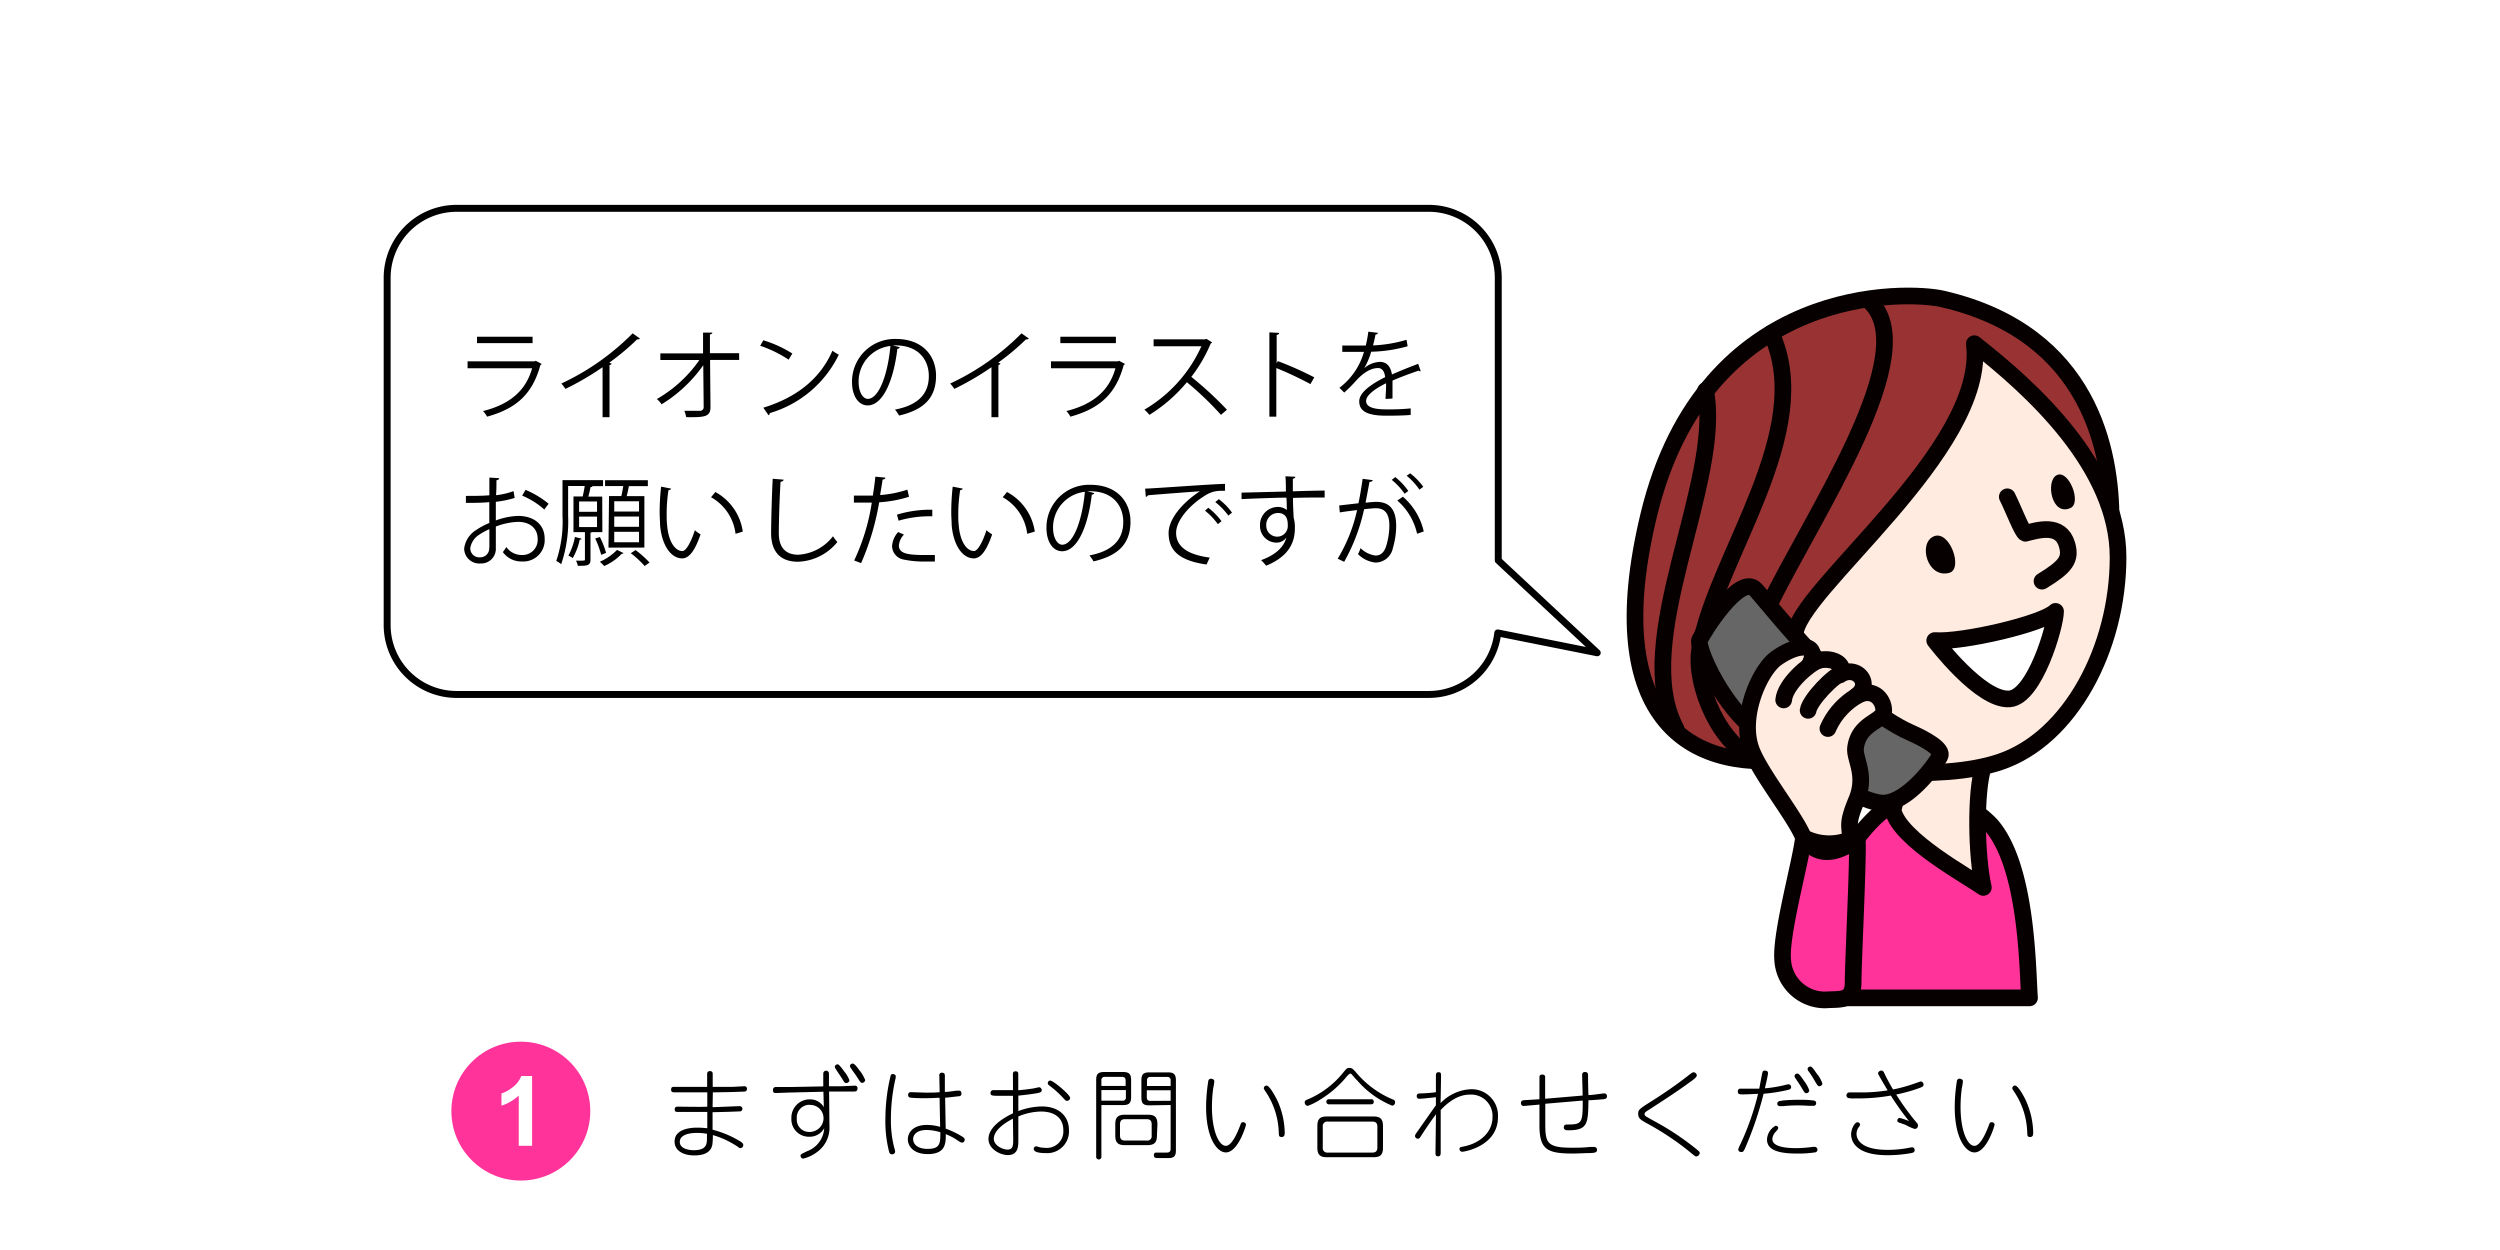 <svg xmlns="http://www.w3.org/2000/svg" viewBox="0 0 360 180"><defs><style>.cls-1,.cls-6{fill:#fff;}.cls-10,.cls-2{fill:#f39;}.cls-2,.cls-3,.cls-4,.cls-5,.cls-6,.cls-8{stroke:#060000;stroke-width:2.4px;}.cls-2,.cls-3,.cls-4,.cls-5,.cls-6,.cls-8,.cls-9{stroke-linecap:round;stroke-linejoin:round;}.cls-3{fill:#ffebe0;}.cls-4{fill:#933;}.cls-5,.cls-9{fill:none;}.cls-7{fill:#060000;}.cls-8{fill:#666;}.cls-9{stroke:#000;}</style></defs><title>アセット 1</title><g id="レイヤー_2" data-name="レイヤー 2"><g id="process"><g id="_1" data-name="1"><rect class="cls-1" width="360" height="180"/><path class="cls-2" d="M263.9,143.69h28.35c-.3-4.2-.3-18.9-5.55-24.9a12.6,12.6,0,0,0-13.95-3c-3.53,1.44-8,8.59-8.1,9C264.35,125.84,263.9,143.69,263.9,143.69Z"/><path class="cls-3" d="M272.6,116.69c.9,4.2,10.95,9.6,13,11.1-1-4.35-1.2-13.65,0-17.4,1-3.06-9-4.35-9.9-3.9S272.6,116.69,272.6,116.69Z"/><path class="cls-4" d="M304,74.84c0-9.6-2.85-26.85-24.3-31.8-4.76-1.1-34.2-2.55-42.3,31.2-7.07,29.45,6,37.7,22.65,34.8,8.75-.7,14.88-.83,17.1-2.85C280.4,103.19,304,74.84,304,74.84Z"/><path class="cls-3" d="M258.5,91.49c-.15-6.15,27.75-26.7,25.8-42,8.25,6.45,20.7,17.7,20.7,30.75s-6.85,26.1-17.05,29.5c-8.84,2.94-22.8,1-29.8-.4,6-1.4,8.75-3.15,10.85-6.75-5.55,3.3-19.65-2.1-18.45-10.8S258.5,91.49,258.5,91.49Z"/><path class="cls-5" d="M269.15,43.34c8.1,7.2-8.1,30.75-14.55,44.1"/><path class="cls-5" d="M255.05,48c6.6,14.1-8.1,32.35-10.3,45.55-.83,5,3,14.15,8.4,15.8"/><path class="cls-5" d="M245.6,56.24c2.55,13.2-11,36.1-4.25,48.7"/><path class="cls-6" d="M278.6,92.24c3.9.3,15.6-2.4,17.4-4.2,0,2.1-3,12.3-6.6,12.6C285.21,101,278.6,92.24,278.6,92.24Z"/><path class="cls-3" d="M289.05,71.54c.9,1.8,2.15,5.1,2.6,5.25,1.8-.45,5.1-1.5,6,1.65.6,2.1-.15,3.15-3.6,5.25"/><path class="cls-7" d="M278.45,77.24c2.3-1,4.3,4.7,2.25,5.25C277.54,83.34,276.17,78.23,278.45,77.24Z"/><path class="cls-7" d="M296.12,68.45c1.73-1,3.73,4,2,4.72C295.43,74.33,294.56,69.35,296.12,68.45Z"/><path class="cls-8" d="M252.05,104.54c-4.5-3.9-7.75-11.35-7.3-12.4s5.8-9.65,8.05-7.25c1.89,2,12.94,16.48,22.38,20.64,1.77.78,4.79,2.35,4.15,3.41-1.72,2.79-5.44,6.92-8.38,6.7C266.9,115.34,256.55,108.44,252.05,104.54Z"/><path class="cls-3" d="M259.7,120.59c-1.2-3-6.2-9.15-7.5-12.6-1.8-4.8,1.19-11.48,3.6-13.2,3.15-2.25,6.3-2.25,4.8.9,2.25-1.58,5.55-.3,4.35,1.5,2.32-1.58,4.8,1.27,2.4,3,2.55-1.35,4,.75,3.9,2.25s-3.6,1.65-4.05,5.25c-.2,1.6,1.65,3.9.15,7.5s-.9,3.6-.9,5.7A8,8,0,0,1,259.7,120.59Z"/><path class="cls-3" d="M256.85,100.79c.22-2.25,3.52-5.1,5-5.7"/><path class="cls-3" d="M260.37,102.29c.23-1.43,3.6-5.1,5.25-5.55"/><path class="cls-3" d="M263.22,104.91a10.2,10.2,0,0,1,4.73-5"/><path class="cls-2" d="M259.7,120.59c-.3,3.15-3.3,13.8-3,17.55a6.1,6.1,0,0,0,6.15,5.85c2.1-.15,4,.3,4-2.55s.75-17.55.6-20.4C266.9,121,262.55,124.94,259.7,120.59Z"/><path d="M78,52.41a.33.33,0,0,1-.18.14c-1.15,4.23-3.49,6.29-7.68,7.45a4.14,4.14,0,0,0-.58-.81c3.81-.95,6.17-2.91,7.06-6.16H67.33v-1H77l.14-.08Zm-1.31-3h-8v-.92h8Z"/><path d="M92.15,48.75a.33.33,0,0,1-.27.12.39.39,0,0,1-.14,0,34.27,34.27,0,0,1-4,3.35l.33.15c0,.09-.15.17-.3.19v7.52h-1v-7.2A40.08,40.08,0,0,1,81.42,56a6.06,6.06,0,0,0-.59-.77A35.57,35.57,0,0,0,91.1,48Z"/><path d="M106.44,51.83h-4.19l.06,6.81c0,1.42-.93,1.46-3.5,1.43a4.84,4.84,0,0,0-.26-.91c.93,0,2,0,2.29,0a.51.51,0,0,0,.49-.52l-.06-6.05a20.23,20.23,0,0,1-6,5.63,3.71,3.71,0,0,0-.68-.76,18.82,18.82,0,0,0,6.12-5.62H95.09v-.95h6.15l0-3,1.34,0c0,.16-.15.24-.35.27l0,2.7h4.2Z"/><path d="M109.92,49a17.17,17.17,0,0,1,4.18,1.91l-.54.88a17.66,17.66,0,0,0-4.09-2Zm0,9.71c5-1.54,8.27-4.33,9.95-8.21a5.11,5.11,0,0,0,.92.57,16.07,16.07,0,0,1-9.92,8.41.45.45,0,0,1-.2.32Z"/><path d="M129.57,50a.37.37,0,0,1-.35.23c-.51,4.35-2,8.15-4.29,8.15-1.18,0-2.24-1.18-2.24-3.39a6.15,6.15,0,0,1,6.3-6.18c4,0,5.8,2.57,5.8,5.3,0,3.33-1.93,4.94-5.32,5.73a6.33,6.33,0,0,0-.59-.86c3.22-.61,4.87-2.18,4.87-4.83,0-2.31-1.48-4.41-4.76-4.41a2.86,2.86,0,0,0-.42,0Zm-1.35-.18A5.16,5.16,0,0,0,123.64,55c0,1.5.65,2.44,1.32,2.44C126.65,57.41,127.87,53.67,128.22,49.83Z"/><path d="M148.15,48.75a.33.33,0,0,1-.27.12.39.39,0,0,1-.14,0,34.27,34.27,0,0,1-4,3.35c.11,0,.28.13.33.15s-.15.17-.3.19v7.52h-1v-7.2A40.08,40.08,0,0,1,137.42,56a6.06,6.06,0,0,0-.59-.77A35.57,35.57,0,0,0,147.1,48Z"/><path d="M162,52.41a.33.33,0,0,1-.18.14c-1.15,4.23-3.49,6.29-7.68,7.45a4.14,4.14,0,0,0-.58-.81c3.81-.95,6.17-2.91,7.06-6.16h-9.28v-1H161l.14-.08Zm-1.31-3h-8v-.92h8Z"/><path d="M174.54,49.3a.27.27,0,0,1-.19.15,21.38,21.38,0,0,1-2.8,4.82A51.35,51.35,0,0,1,176.68,59l-.86.74a45.28,45.28,0,0,0-4.91-4.7,22,22,0,0,1-5.4,4.7,5,5,0,0,0-.72-.75A20.15,20.15,0,0,0,173,49.86h-6.88v-1h7.42l.18-.07Z"/><path d="M188.7,55.31A49.8,49.8,0,0,0,183.79,53v7h-1V47.86l1.41.08c0,.15-.12.25-.36.3v4.09L184,52a47.54,47.54,0,0,1,5.26,2.34Z"/><path d="M204.59,53.46a.19.19,0,0,1-.08,0,.33.33,0,0,1-.21-.09c-1.06.35-2.62.93-3.78,1.43,0,.33,0,.69,0,1.1s0,1,0,1.49l-1,.06c0-.5.07-1.15.07-1.69a5,5,0,0,0,0-.57c-1.58.78-2.87,1.71-2.87,2.55s1,1.21,2.9,1.21a32,32,0,0,0,3.52-.14v.94c-.83.08-2.09.11-3.53.11-2.69,0-3.88-.64-3.88-2.07,0-1.24,1.63-2.43,3.73-3.48-.09-.88-.48-1.31-1-1.31-1,0-2.09.57-3.35,2-.39.43-.94,1-1.54,1.53l-.69-.69a9.82,9.82,0,0,0,3.53-5.17l-.78,0h-2.34v-.91h3.38a17.63,17.63,0,0,0,.37-2l1.38.17c0,.14-.14.23-.35.25-.1.56-.23,1.05-.35,1.56a19.72,19.72,0,0,0,4.82-.81l.16.93a20.85,20.85,0,0,1-5.25.79,10.57,10.57,0,0,1-1,2.37h0a3.69,3.69,0,0,1,2.25-.91c1,0,1.56.68,1.74,1.82,1.18-.54,2.66-1.11,3.78-1.54Z"/><path d="M74.11,71.7a14.11,14.11,0,0,1-2.71.56c0,.88,0,1.86,0,2.68a10.47,10.47,0,0,1,3.17-.65c2.38,0,3.86,1.29,3.86,3.27a3.08,3.08,0,0,1-3.29,3.29,3.27,3.27,0,0,1-2.73-1.35,6.27,6.27,0,0,0,.5-.73,2.69,2.69,0,0,0,2.24,1.15,2.18,2.18,0,0,0,2.27-2.36c0-1.36-1-2.43-2.87-2.41a9.91,9.91,0,0,0-3.15.67c0,1,0,2.7,0,3.09a2.11,2.11,0,0,1-2.2,2.23A2.18,2.18,0,0,1,66.84,79a3.65,3.65,0,0,1,1.75-2.69,9.86,9.86,0,0,1,1.87-1v-3c-1.12.1-2.25.11-3.37.1v-1c1.23,0,2.35,0,3.38-.09V68.77l1.41.09c0,.17-.15.26-.39.29,0,.55,0,1.37-.06,2.16a10.37,10.37,0,0,0,2.52-.59Zm-3.64,7.16c0-.37,0-1.51,0-2.66A8.91,8.91,0,0,0,69,77a2.8,2.8,0,0,0-1.28,1.92,1.29,1.29,0,0,0,1.43,1.33,1.27,1.27,0,0,0,1.29-1.4Zm7.91-5.49a11.25,11.25,0,0,0-3.19-2l.49-.83a13.2,13.2,0,0,1,3.32,2Z"/><path d="M86.74,76.63h-1.5a.34.34,0,0,1-.21.07v3.87c0,.88-.43.91-1.82.91a2.46,2.46,0,0,0-.27-.74c1.29,0,1.29,0,1.29-.17V76.63H82.58V71.49h1.33c.1-.46.22-1,.29-1.51H81.81v4.27a19.17,19.17,0,0,1-1,7,3.13,3.13,0,0,0-.71-.47A17.67,17.67,0,0,0,81,74.26V69.14h5.84V70H85.34a.31.31,0,0,1-.3.14c-.07.38-.19.91-.32,1.37h2Zm-3,.94c0,.1-.11.14-.26.14a9.32,9.32,0,0,1-1,2.65,3.8,3.8,0,0,0-.63-.35,9.3,9.3,0,0,0,.94-2.69Zm-.35-5.36V73.7h2.58V72.21Zm0,2.18V75.9h2.58V74.39Zm3,2.94a13.85,13.85,0,0,1,.89,2.29l-.71.27a14,14,0,0,0-.86-2.35Zm3.4,2.31a.34.34,0,0,1-.27.11A7.7,7.7,0,0,1,87,81.51a6,6,0,0,0-.62-.62,7.82,7.82,0,0,0,2.47-1.7Zm-2.09-8.21h1.77c.11-.44.21-1,.28-1.44H87.13v-.84h6.16V70H90.56c-.08.42-.19,1-.32,1.44h2.55v7.41H87.62Zm4.32,2.23V72.18H88.45v1.48Zm0,2.2V74.38H88.45v1.48Zm0,2.23V76.58H88.45v1.51Zm.81,3.42a13.29,13.29,0,0,0-2-1.85l.7-.45a15.81,15.81,0,0,1,2,1.79Z"/><path d="M96.64,70.36a.39.39,0,0,1-.38.22A22.77,22.77,0,0,0,96,74.07c0,.52,0,1,.06,1.47.16,2.38,1.13,3.82,2.21,3.81.56,0,1.29-1.43,1.79-3a4.79,4.79,0,0,0,.82.6c-.65,1.89-1.46,3.43-2.62,3.46-1.78,0-3-2.13-3.21-4.82,0-.53-.06-1.12-.06-1.75a33.31,33.31,0,0,1,.21-3.76Zm9.28,6.51a7,7,0,0,0-3.53-5.27l.62-.75a7.71,7.71,0,0,1,3.95,5.7Z"/><path d="M112.83,69.07c0,.17-.15.26-.43.31-.11,1.62-.25,5.33-.25,7.41s1,3.09,2.8,3.09a6.79,6.79,0,0,0,5-2.66,6.94,6.94,0,0,0,.63.83,7.59,7.59,0,0,1-5.68,2.84c-2.55,0-3.86-1.47-3.86-4.12,0-1.76.13-6.11.23-7.83Z"/><path d="M130.9,71.53a17.5,17.5,0,0,1-4.3.8A37.18,37.18,0,0,1,124,81.09l-1-.38a30.14,30.14,0,0,0,2.54-8.34c-.28,0-2.16,0-2.58,0v-1c.22,0,.52,0,.84,0,.13,0,1.53,0,1.89,0,.14-.89.28-1.87.36-2.73l1.45.14c0,.16-.21.27-.41.28-.08.62-.22,1.38-.35,2.23a16.41,16.41,0,0,0,3.92-.78Zm3.72,9.33q-.63,0-1.29,0a14.09,14.09,0,0,1-3.32-.31,2,2,0,0,1-1.55-1.93,3.33,3.33,0,0,1,.87-2l.84.36a2.59,2.59,0,0,0-.73,1.56c0,1.1,1.06,1.38,3.61,1.38.52,0,1,0,1.57,0Zm-5.46-6.75a16.53,16.53,0,0,1,5.09-.71v.95a15.83,15.83,0,0,0-4.85.63Z"/><path d="M138.64,70.36a.39.39,0,0,1-.38.22,22.77,22.77,0,0,0-.27,3.49c0,.52,0,1,.06,1.47.16,2.38,1.13,3.82,2.21,3.81.56,0,1.29-1.43,1.79-3a4.79,4.79,0,0,0,.82.6c-.65,1.89-1.46,3.43-2.62,3.46-1.78,0-3-2.13-3.21-4.82,0-.53-.06-1.12-.06-1.75a33.31,33.31,0,0,1,.21-3.76Zm9.28,6.51a7,7,0,0,0-3.53-5.27l.62-.75a7.71,7.71,0,0,1,4,5.7Z"/><path d="M157.57,71a.37.37,0,0,1-.35.23c-.51,4.35-2,8.15-4.29,8.15-1.18,0-2.24-1.18-2.24-3.39a6.15,6.15,0,0,1,6.3-6.18c4,0,5.8,2.57,5.8,5.3,0,3.33-1.93,4.94-5.32,5.73a6.33,6.33,0,0,0-.59-.86c3.22-.61,4.87-2.18,4.87-4.83,0-2.31-1.48-4.41-4.76-4.41a2.86,2.86,0,0,0-.42,0Zm-1.35-.18A5.16,5.16,0,0,0,151.64,76c0,1.5.65,2.44,1.32,2.44C154.65,78.41,155.87,74.67,156.22,70.83Z"/><path d="M164.9,70.36c1,0,9.68-.66,11.5-.68v1h-.52a4.06,4.06,0,0,0-2.39.71c-2.1,1.27-4.13,3.52-4.13,5.33s1.37,3.12,4.84,3.57l-.46,1c-4-.57-5.46-2.06-5.46-4.55,0-2,2-4.37,4.51-6-1.54.11-5.67.42-7.48.58a.43.43,0,0,1-.31.23ZM174,73.12a10.18,10.18,0,0,1,1.9,1.93l-.53.43a9.42,9.42,0,0,0-1.85-1.94Zm1.51-1.24a8.92,8.92,0,0,1,1.9,1.94l-.53.42A10.13,10.13,0,0,0,175,72.3Z"/><path d="M185.17,70.78c0-.31,0-1.84-.08-2.19l1.44.06c0,.11-.11.25-.36.29,0,.17,0,.34,0,1.81,1.72-.06,3.53-.1,4.58-.11v1c-1.19,0-2.89,0-4.56.06,0,1.09.06,2.1.1,2.87a4.75,4.75,0,0,1,.17,1.47,5.91,5.91,0,0,1-.14,1.36c-.36,1.64-1.57,3.08-4,4.06a7.76,7.76,0,0,0-.72-.8c2.15-.77,3.29-1.93,3.64-3.26h0a1.75,1.75,0,0,1-1.44.74,2.39,2.39,0,0,1-2.36-2.45A2.59,2.59,0,0,1,184,73a2,2,0,0,1,1.3.44c0-.24,0-1.18-.06-1.78-1.45,0-5.88.18-6.46.21l0-.93,3.19-.08Zm.27,4.91c0-.54,0-1.82-1.43-1.82a1.7,1.7,0,0,0-1.67,1.78,1.58,1.58,0,0,0,1.56,1.63A1.52,1.52,0,0,0,185.44,75.69Z"/><path d="M197.67,69.14c0,.16-.19.24-.46.25-.15.78-.4,2.14-.57,3,.63-.07,1.2-.12,1.55-.12,2.13,0,2.86,1.38,2.86,3.48a11.25,11.25,0,0,1-.47,3.14,2.58,2.58,0,0,1-2.5,2.12,4.14,4.14,0,0,1-2.53-1.22,5.18,5.18,0,0,0,.37-.86A3.76,3.76,0,0,0,198.07,80c.8,0,1.27-.51,1.55-1.4a10.38,10.38,0,0,0,.45-2.87c0-1.6-.53-2.55-1.93-2.54-.42,0-1,.06-1.71.14a27.06,27.06,0,0,1-2.87,7.57l-.93-.45a23,23,0,0,0,2.79-7c-.71.09-1.74.21-2.49.34l-.09-1,2.78-.32c.21-1,.43-2.29.6-3.52Zm3.25-.44a9.59,9.59,0,0,1,1.88,2l-.54.4a9.47,9.47,0,0,0-1.85-2Zm3.14,8.16a8.83,8.83,0,0,0-2.85-4.78l.81-.55a9.35,9.35,0,0,1,3,5Zm-1-8.7a8.85,8.85,0,0,1,1.89,1.94l-.55.41a9.45,9.45,0,0,0-1.84-2Z"/><path class="cls-9" d="M230,94,215.75,80.7V40a10,10,0,0,0-10-10h-140a10,10,0,0,0-10,10V90a10,10,0,0,0,10,10h140a10,10,0,0,0,9.93-8.86Z"/><path d="M102.61,159.43c.61,0,3.46-.14,3.86-.14a.38.38,0,1,1,0,.75c-1.2.06-2.72.09-3.86.12v2.52a14.45,14.45,0,0,1,4,1.69c.27.17.42.32.42.52a.43.43,0,0,1-.42.44c-.13,0-.2-.06-.36-.19a13,13,0,0,0-3.6-1.69,10.83,10.83,0,0,1-.06,1.31c-.21,1.38-1.55,1.62-2.61,1.62-1.65,0-2.84-.72-2.84-2,0-2,2.79-2,3.31-2a12.88,12.88,0,0,1,1.4.09v-2.35c-2,0-3,0-4.22,0-.26,0-.47,0-.47-.38s.29-.38.49-.38c.65,0,3.6.06,4.2,0V157.3c-1.46,0-2.19,0-4.58,0-.35,0-.63,0-.63-.37s.14-.42.44-.42l2.43,0c.41,0,.82,0,2.32,0v-1.85a.37.37,0,0,1,.4-.42c.4,0,.4.3.4.45v1.82l2.8,0,1.73-.09a.35.35,0,0,1,.4.39c0,.35-.28.38-.43.38-2.13.09-2.35.07-4.48.11Zm-.8,3.84a7.58,7.58,0,0,0-1.42-.13c-1.66,0-2.5.5-2.5,1.29,0,1,1.34,1.2,2,1.2,1.91,0,1.91-.94,1.91-1.79Z"/><path d="M119.44,162.09a4.32,4.32,0,0,1-1.71,3.75,5.46,5.46,0,0,1-2.06,1,.4.4,0,0,1-.39-.42c0-.19.09-.23.93-.64a3.78,3.78,0,0,0,2.48-3.32,2.4,2.4,0,0,1-2.18,1.23,2.51,2.51,0,0,1-2.55-2.65,2.63,2.63,0,0,1,2.67-2.73,2.25,2.25,0,0,1,2,1.12l-.06-2.22-4.62.11c-.34,0-1.85.07-2.16.07s-.48,0-.48-.42a.4.4,0,0,1,.47-.44h2.07l4.7-.09,0-1.85a.41.41,0,1,1,.82,0v1.83l1.71,0c.32,0,1.71-.08,2-.08a.35.35,0,0,1,.4.4c0,.41-.29.44-.53.44h-1.89l-1.67,0Zm-2.82-3a1.83,1.83,0,0,0-1.88,2,1.77,1.77,0,0,0,1.85,1.91,2,2,0,0,0,2-2A1.91,1.91,0,0,0,116.62,159.11Zm5.06-4.67a5,5,0,0,1,.64,1.14.46.46,0,0,1-.45.4c-.22,0-.28-.08-.52-.49s-.67-1-1-1.53a.64.64,0,0,1-.14-.32.4.4,0,0,1,.45-.35C120.89,153.33,121.35,154,121.68,154.44Zm2.17-.19a5.66,5.66,0,0,1,.74,1.3.46.46,0,0,1-.45.4c-.19,0-.25-.09-.77-.91-.14-.21-.78-1.1-.9-1.29a.42.42,0,0,1-.08-.22.39.39,0,0,1,.45-.35C123.11,153.21,123.53,153.81,123.85,154.25Z"/><path d="M128.27,154.83a.29.29,0,0,1,.3-.16c.17,0,.42.07.42.36a1.64,1.64,0,0,1-.07.43,26.25,26.25,0,0,0-.63,5.72,15.87,15.87,0,0,0,.48,4.09,2.26,2.26,0,0,1,.13.57.41.41,0,0,1-.44.38c-.34,0-.41-.26-.46-.49a17.53,17.53,0,0,1-.5-4.76A26.13,26.13,0,0,1,128.27,154.83Zm7.91,7.69a13.24,13.24,0,0,1,2.37,1.14c.21.14.37.25.37.46a.42.42,0,0,1-.36.42c-.17,0-.29-.08-.62-.29a8.27,8.27,0,0,0-1.75-.93c0,1.21.06,2.87-2.6,2.87-2,0-2.86-1.1-2.86-2.13s.84-2.07,2.73-2.07a7,7,0,0,1,1.92.28l-.08-4.19c-.49,0-1,.06-2,.06-.59,0-1.52,0-2.1-.07-.23,0-.43-.1-.43-.39a.37.37,0,0,1,.38-.41c.11,0,1.92.07,2.29.07.77,0,1.05,0,1.87-.06l-.05-2.38a.36.36,0,0,1,.4-.43c.34,0,.4.22.4.42l0,2.35c.39,0,.77-.07,1.65-.18l.42,0c.32,0,.32.38.32.4a.36.36,0,0,1-.35.4c-.14,0-1.12.14-2,.21Zm-2.75.2c-1.3,0-1.94.59-1.94,1.33,0,.59.49,1.39,2.1,1.39,1.82,0,1.82-.84,1.82-2.4A7,7,0,0,0,133.43,162.72Z"/><path d="M145.86,154.71c0-.18,0-.44.38-.44s.39.23.39.44V157c.66-.06,1.29-.13,2-.24.16,0,.94-.2,1-.2a.42.42,0,0,1,.38.41c0,.32-.27.36-.69.45-1,.18-2.37.32-2.68.35V160a9.76,9.76,0,0,1,3.41-.67c2.46,0,3.88,1.44,3.88,3.39a3.14,3.14,0,0,1-3.45,3.32c-.56,0-1.62-.06-1.62-.59a.36.36,0,0,1,.33-.38,1.11,1.11,0,0,1,.31.07,2.91,2.91,0,0,0,.94.14,2.37,2.37,0,0,0,2.68-2.51c0-1.86-1.35-2.71-3.21-2.71a8.75,8.75,0,0,0-3.27.71v3.4c0,.87,0,2.16-1.51,2.16-1.12,0-2.79-.88-2.79-2.32,0-1.74,2.18-3.06,3.53-3.69V157.8c-.67,0-1.44,0-1.69,0-1.3,0-1.54,0-1.54-.4a.38.38,0,0,1,.42-.42l1.46,0c.23,0,.91,0,1.35,0Zm0,6.38c-1.14.59-2.75,1.64-2.75,2.9,0,.91,1.19,1.55,2,1.55s.79-.72.79-1.56Zm8.24-3a.44.44,0,0,1-.45.43c-.17,0-.18,0-.71-.58a13.92,13.92,0,0,0-1.75-1.56c-.18-.12-.31-.22-.31-.42a.37.37,0,0,1,.36-.36C151.68,155.62,154.1,157.63,154.1,158.11Z"/><path d="M158.6,166.52a.38.38,0,1,1-.75,0v-11c0-.82.26-1.15,1.13-1.15h2.75c.85,0,1.15.3,1.15,1.15V158c0,.82-.29,1.13-1.15,1.13H158.6Zm3.49-10.15v-.77c0-.35-.15-.53-.52-.53h-2.44a.46.46,0,0,0-.53.53v.77Zm-3.49,2.13h3a.46.46,0,0,0,.53-.53v-1H158.6Zm8,5c0,1-.35,1.4-1.4,1.4H162c-1,0-1.4-.34-1.4-1.4v-1.58c0-1,.35-1.4,1.4-1.4h3.27c1,0,1.4.33,1.4,1.4Zm-.76-1.6c0-.49-.21-.74-.73-.74H162c-.5,0-.72.24-.72.74v1.61c0,.49.22.73.72.73h3.11a.63.63,0,0,0,.73-.73Zm-.35-2.73c-.84,0-1.13-.28-1.13-1.13v-2.47c0-.84.28-1.15,1.13-1.15h2.71c.84,0,1.13.3,1.13,1.15v10.07c0,.65-.14,1.08-.94,1.12-.12,0-.28,0-1.67,0-.26,0-.56,0-.56-.41s.28-.38.41-.38l1.46,0c.33,0,.54-.13.54-.53v-6.32Zm3.08-2.79v-.77a.46.46,0,0,0-.53-.53H165.7a.46.46,0,0,0-.53.53v.77Zm0,2.13V157h-3.43v1c0,.34.14.53.53.53Z"/><path d="M174.86,155.72a7.34,7.34,0,0,1-.16,1,20.51,20.51,0,0,0-.18,2.68c0,3.47,1,5.6,2,5.6.78,0,1.53-1.55,2-2.77.21-.56.23-.63.47-.63a.39.39,0,0,1,.43.35c0,.19-1.15,4-2.9,4-1.23,0-2.84-2-2.84-6.53a23.91,23.91,0,0,1,.3-3.66c0-.17.1-.43.41-.43C174.54,155.34,174.86,155.42,174.86,155.72ZM184,158.6a11.64,11.64,0,0,1,1,4.47c0,.27,0,.66-.45.66s-.38-.32-.41-.7a11.07,11.07,0,0,0-1.71-5.56c-.39-.59-.44-.65-.44-.75a.4.4,0,0,1,.39-.4C182.83,156.32,183.72,158,184,158.6Z"/><path d="M193.89,155.07a15.21,15.21,0,0,1-3.81,3.29,8.7,8.7,0,0,1-1.78.89.49.49,0,0,1-.42-.51c0-.24.14-.31.32-.38a13,13,0,0,0,5.29-4c.44-.51.49-.58.82-.58s.46.06,1.06.76a13.77,13.77,0,0,0,5.17,3.77c.2.07.35.15.35.4a.48.48,0,0,1-.41.51,13.29,13.29,0,0,1-5-3.59,9.16,9.16,0,0,1-.76-.84c-.15-.19-.24-.19-.29-.19S194.22,154.68,193.89,155.07Zm5.26,10.17c0,1.07-.38,1.4-1.41,1.4h-6.63c-1,0-1.41-.32-1.41-1.4v-3.05c0-1.08.38-1.42,1.41-1.42h6.63c1,0,1.41.32,1.41,1.42Zm-.81-3c0-.49-.21-.73-.73-.73h-6.4a.64.64,0,0,0-.73.73v3a.64.64,0,0,0,.73.73h6.4c.51,0,.73-.23.73-.73Zm-.92-3.95a.34.34,0,0,1,.4.37c0,.35-.26.36-.4.36h-6a.37.37,0,1,1,0-.73Z"/><path d="M206.78,160.46c-.84,1.12-1.46,2.06-2,2.88-.35.56-.39.63-.6.63a.41.41,0,0,1-.42-.4.75.75,0,0,1,.15-.35l2.86-4.07V158c-1.89.2-2.1.22-2.39.22a.34.34,0,0,1-.37-.39c0-.36.28-.36.53-.38a20.11,20.11,0,0,0,2.23-.17l0-2.28c0-.33,0-.6.38-.6s.36.24.36.52c0,.61-.05,3.11-.07,3.93a6.47,6.47,0,0,1,4.32-2,3.8,3.8,0,0,1,3.95,4c0,4.23-4.89,5-5.12,5a.39.39,0,0,1-.42-.4c0-.24.07-.25.75-.39,2.17-.46,4-2,4-4.17a3.08,3.08,0,0,0-3.2-3.27c-.76,0-2.3.14-4.26,2.22,0,1.38,0,4.63,0,6,0,.38,0,.67-.38.67s-.37-.24-.37-.66Z"/><path d="M229,157.68c.33,0,1.75-.23,2.05-.23a.37.37,0,0,1,.35.41c0,.35-.25.39-.46.42s-1.66.14-1.92.15l-.28,0c-.06,3.33-.07,4.33-2.9,4.33-.24,0-.65,0-.65-.42s.34-.41.51-.41c2,0,2.21-.2,2.21-3v-.45l-5.39.46v2.68c0,2.84.11,3.65,3.77,3.65,1.12,0,1.59,0,2.69-.11l.58,0a.4.4,0,0,1,.41.42c0,.4-.35.42-.91.46-.74,0-1.85.07-2.56.07-3.8,0-4.82-.62-4.82-4.13v-2.92l-2.24.2a.38.38,0,0,1-.42-.42c0-.38.29-.41.57-.42l2.09-.13v-3.12c0-.18,0-.43.42-.43a.35.35,0,0,1,.4.4v3.08l5.4-.46c0-.46-.07-2.52-.07-2.94,0-.14,0-.45.42-.45s.43.31.43.52c0,.64,0,1.58.06,2.8Z"/><path d="M238.22,158.32c2.57-1.64,4.23-2.93,4.75-3.33s.72-.58.88-.58a.48.48,0,0,1,.49.45c0,.25-.46.59-.87.88-2,1.46-3.16,2.2-5.92,4-.66.42-.73.46-.73.7s.13.29,1.23.91a39.45,39.45,0,0,1,6.08,4c.56.46.63.5.63.69a.55.55,0,0,1-.5.49c-.15,0-.25-.09-1.11-.8a39.9,39.9,0,0,0-6.16-4.06c-.76-.44-1.09-.65-1.09-1.27S236,159.72,238.22,158.32Z"/><path d="M251.44,165c-.35.81-.4.89-.7.89a.41.41,0,0,1-.44-.36,4.58,4.58,0,0,1,.34-.81,38,38,0,0,0,2.52-7.2c-.69,0-1.26.07-2.12.07-.57,0-.79,0-.79-.41a.36.36,0,0,1,.42-.41c1.76,0,2,0,2.66,0,.07-.33.35-1.87.42-2.18s.1-.42.38-.42c.11,0,.46,0,.46.36s-.44,2.13-.45,2.19a18.67,18.67,0,0,0,2.9-.48,2.67,2.67,0,0,1,.5-.1.38.38,0,0,1,.38.41c0,.29-.26.35-.46.4a24.27,24.27,0,0,1-3.5.55A50.93,50.93,0,0,1,251.44,165Zm4.21-2.89c.2,0,.41.11.41.3s-.13.3-.32.53a1.63,1.63,0,0,0-.52,1.09c0,1,1.6,1.3,3.36,1.3a16.87,16.87,0,0,0,2.45-.18h.27a.4.4,0,0,1,.14.78,15.59,15.59,0,0,1-2.66.18c-2,0-4.33-.25-4.33-2A2.35,2.35,0,0,1,255.65,162.13Zm1-3.63a25,25,0,0,1,2.53-.11,14.22,14.22,0,0,1,2.05.11c.18.06.29.14.29.35a.36.36,0,0,1-.39.41l-.52,0c-.26,0-.78-.06-1.72-.06a19.4,19.4,0,0,0-2.09.1l-.53,0a.33.33,0,0,1-.34-.35C255.93,158.59,256.21,158.54,256.65,158.5Zm3.21-2.73a4.86,4.86,0,0,1,.68,1.28.44.44,0,0,1-.43.39c-.21,0-.27-.1-.77-.94-.25-.41-.69-1.05-.8-1.22a.58.58,0,0,1-.13-.31.4.4,0,0,1,.47-.35C259.11,154.65,259.48,155.2,259.86,155.77Zm1.89-1a5.17,5.17,0,0,1,.68,1.28.46.46,0,0,1-.44.39c-.21,0-.27-.1-.8-1a13.72,13.72,0,0,0-.76-1.16.58.58,0,0,1-.14-.32.4.4,0,0,1,.48-.35C261,153.68,261.33,154.19,261.75,154.8Z"/><path d="M275.65,161.25c.49.57.54.63.54.84a.48.48,0,0,1-.47.48,6.88,6.88,0,0,1-1.3-.58c-.17-.07-.9-.31-1-.36a.26.26,0,0,1-.2-.28.36.36,0,0,1,.34-.37,10.07,10.07,0,0,1,1.34.46,37.68,37.68,0,0,1-2.62-3.68,26.92,26.92,0,0,1-5.15.41,3.64,3.64,0,0,1-1-.06.42.42,0,0,1,.15-.8l1.74,0a23.26,23.26,0,0,0,3.8-.3c-.12-.19-1-1.68-1.17-2s-.21-.37-.21-.49.24-.36.45-.36a.44.44,0,0,1,.42.32,27.12,27.12,0,0,0,1.29,2.4,20.8,20.8,0,0,0,3-.82c.05,0,.92-.33,1-.33a.44.44,0,0,1,.39.46c0,.17-.08.29-.42.42a22.44,22.44,0,0,1-3.52,1A37.57,37.57,0,0,0,275.65,161.25Zm-3.84,4.33a16,16,0,0,0,3-.28,3.65,3.65,0,0,1,.52-.09.38.38,0,0,1,.38.4c0,.36-.28.4-.7.47a18.91,18.91,0,0,1-3.23.27c-4.83,0-5.22-2.27-5.22-3s.49-1.74.91-1.74a.36.36,0,0,1,.38.32.63.63,0,0,1-.18.37,1.63,1.63,0,0,0-.33,1C267.38,164.4,268.43,165.58,271.81,165.58Z"/><path d="M282.66,155.72a9.17,9.17,0,0,1-.16,1,20.51,20.51,0,0,0-.18,2.68c0,3.47,1,5.6,2,5.6.78,0,1.53-1.55,2-2.77.21-.56.23-.63.47-.63a.39.39,0,0,1,.43.35c0,.19-1.15,4-2.9,4-1.23,0-2.84-2-2.84-6.53a23.91,23.91,0,0,1,.3-3.66c0-.17.1-.43.41-.43C282.33,155.34,282.66,155.42,282.66,155.72Zm9.12,2.88a11.64,11.64,0,0,1,1,4.47c0,.27,0,.66-.45.66s-.38-.32-.41-.7a11.07,11.07,0,0,0-1.71-5.56c-.39-.59-.44-.65-.44-.75a.4.4,0,0,1,.39-.4C290.63,156.32,291.52,158,291.78,158.6Z"/><circle class="cls-10" cx="75" cy="160" r="10"/><path class="cls-1" d="M76.62,165H74.7v-7.24a6.69,6.69,0,0,1-2.49,1.46v-1.75a5.47,5.47,0,0,0,1.64-.93,3.55,3.55,0,0,0,1.21-1.6h1.56Z"/></g></g></g></svg>